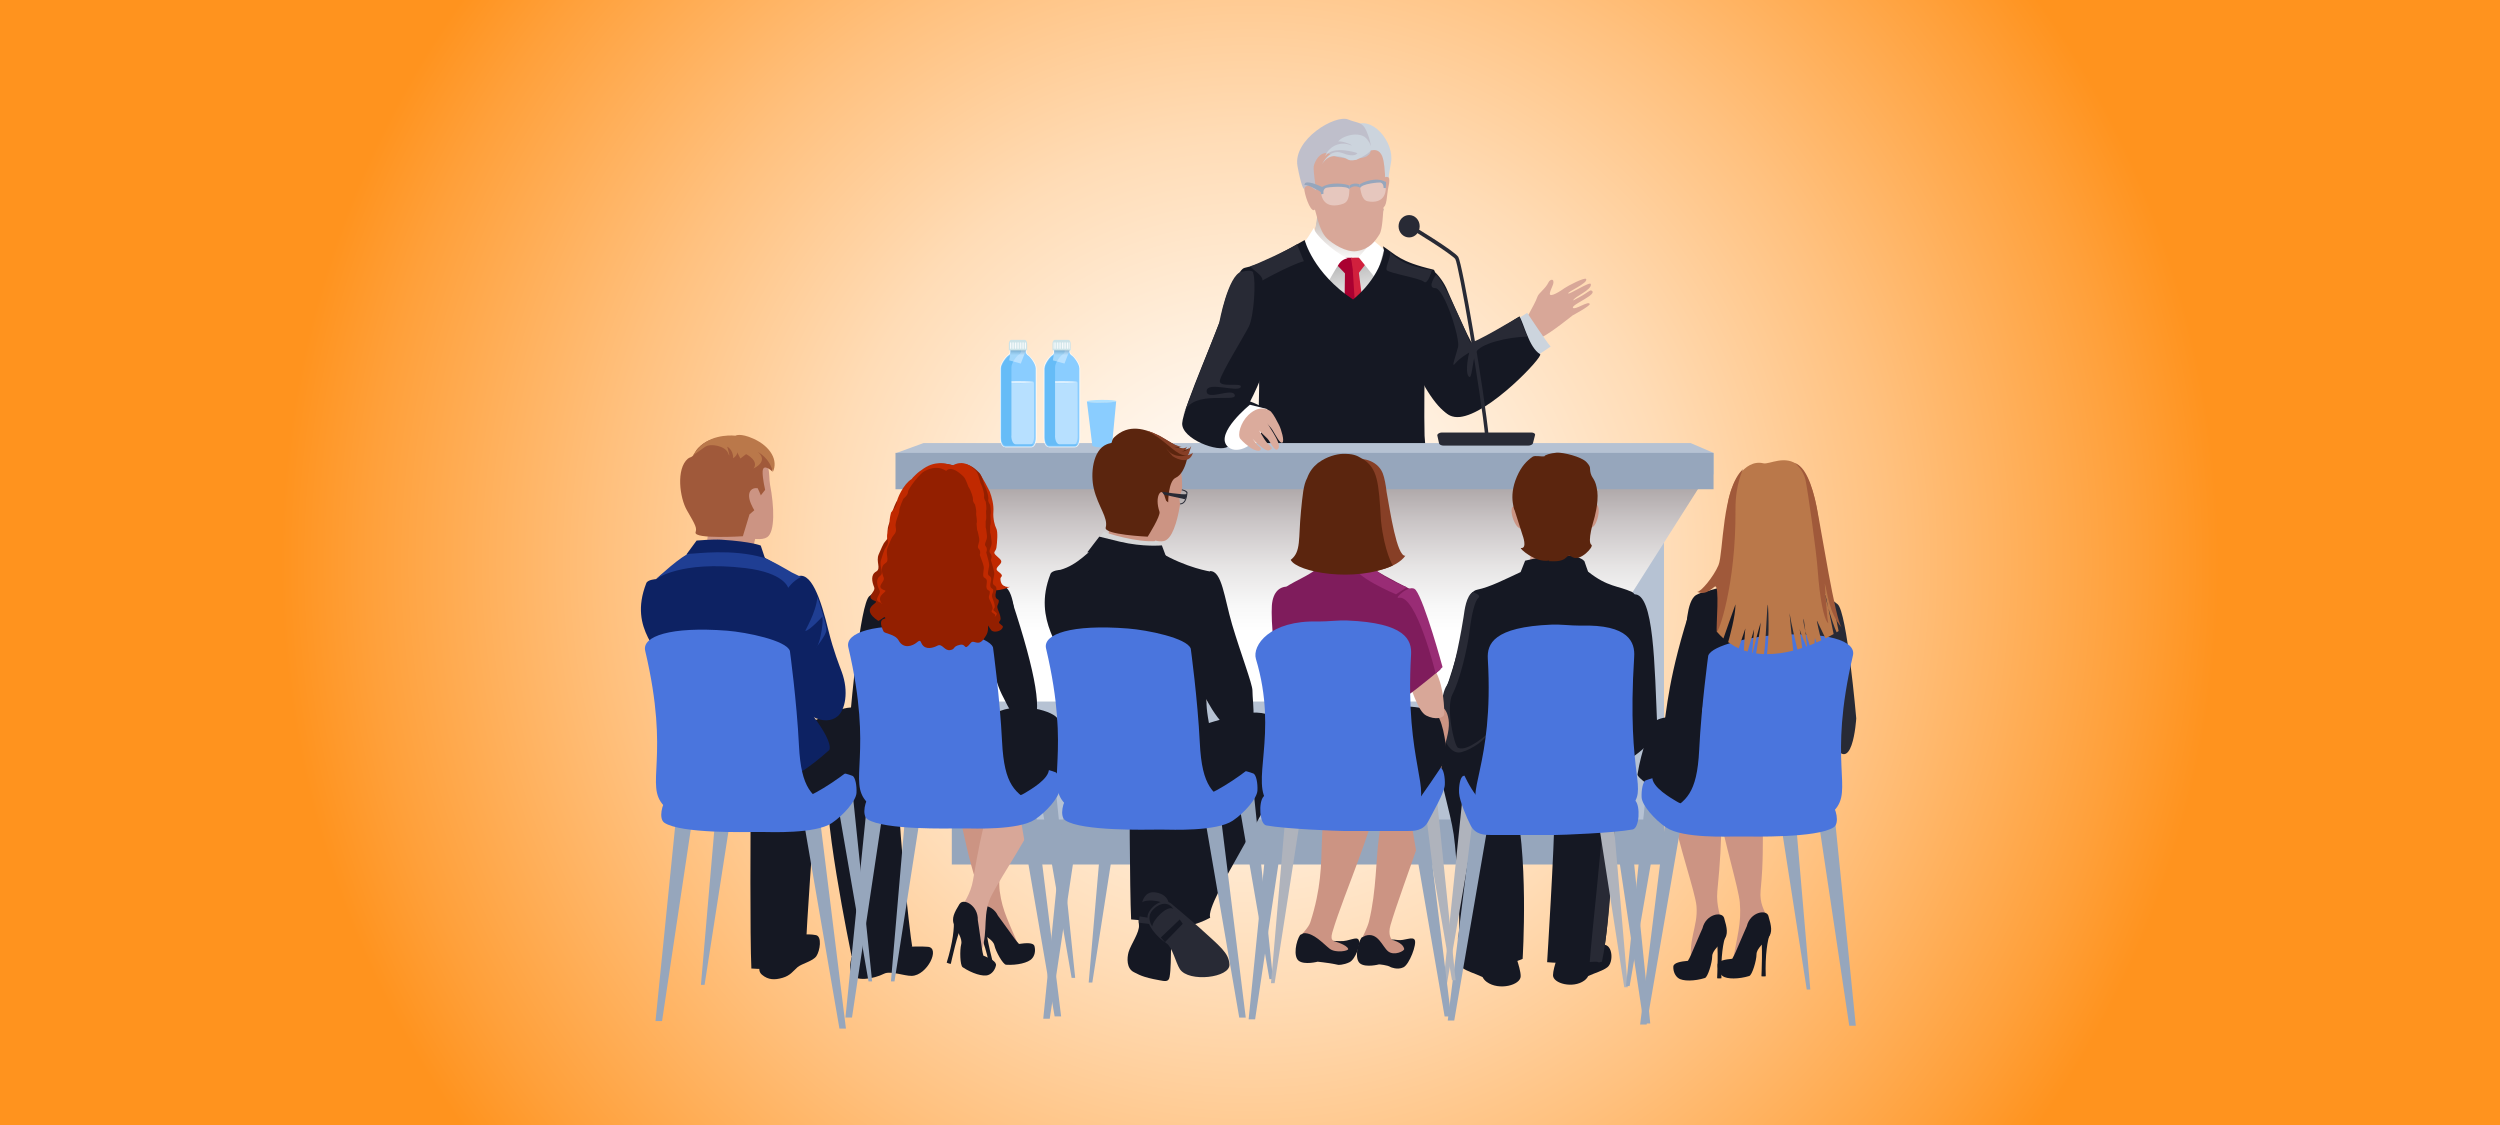 <?xml version="1.0" encoding="UTF-8"?>
<svg xmlns="http://www.w3.org/2000/svg" xmlns:xlink="http://www.w3.org/1999/xlink" viewBox="0 0 400 180">
  <rect x="0" y="0" width="400" height="180" fill="#333333" stroke="none"/>
  <defs>
    <style>
      .cls-1 {
        fill: #5b250e;
      }

      .cls-2 {
        fill: #1f3e93;
      }

      .cls-3 {
        fill: url(#linear-gradient-2);
      }

      .cls-3, .cls-4, .cls-5, .cls-6, .cls-7 {
        mix-blend-mode: multiply;
      }

      .cls-8 {
        fill: #dbab9c;
      }

      .cls-9 {
        fill: #7f1c5c;
      }

      .cls-10 {
        opacity: .39;
      }

      .cls-10, .cls-11, .cls-12, .cls-13, .cls-14 {
        fill: #fff;
      }

      .cls-15 {
        fill: #0d2263;
      }

      .cls-16 {
        fill: #96a6bc;
      }

      .cls-17 {
        fill: #cde3e8;
      }

      .cls-18 {
        fill: #8acdff;
      }

      .cls-19 {
        fill: #d1203d;
      }

      .cls-20 {
        fill: #afb3bc;
      }

      .cls-21 {
        fill: #d8a798;
      }

      .cls-22 {
        fill: #b6c2d3;
      }

      .cls-12 {
        opacity: .37;
      }

      .cls-4 {
        fill: url(#linear-gradient-5);
      }

      .cls-4, .cls-5 {
        opacity: .4;
      }

      .cls-23 {
        isolation: isolate;
      }

      .cls-24 {
        fill: #c12900;
      }

      .cls-5 {
        fill: url(#linear-gradient-4);
      }

      .cls-25 {
        fill: #66bcf7;
      }

      .cls-13 {
        opacity: .8;
      }

      .cls-26 {
        fill: #d4d5d6;
      }

      .cls-27 {
        fill: #ccd4dd;
      }

      .cls-28 {
        fill: #151823;
      }

      .cls-7 {
        fill: url(#linear-gradient-3);
      }

      .cls-29 {
        fill: #b0e1ff;
      }

      .cls-30 {
        fill: #931f00;
      }

      .cls-31 {
        fill: #ba784a;
      }

      .cls-32 {
        fill: #aa0031;
      }

      .cls-33 {
        fill: #992c75;
      }

      .cls-34 {
        fill: url(#Sfumatura_senza_nome_7);
      }

      .cls-35 {
        fill: #cc9483;
      }

      .cls-36 {
        fill: #4a75dd;
      }

      .cls-37 {
        fill: #a0593a;
      }

      .cls-38 {
        fill: #282a35;
      }

      .cls-14 {
        opacity: .7;
      }

      .cls-39 {
        fill: url(#linear-gradient);
      }

      .cls-40 {
        fill: #bfbfcb;
      }

      .cls-41 {
        fill: #873f26;
      }
    </style>
    <radialGradient id="Sfumatura_senza_nome_7" data-name="Sfumatura senza nome 7" cx="200" cy="90" fx="200" fy="90" r="155.08" gradientUnits="userSpaceOnUse">
      <stop offset="0" stop-color="#fff"/>
      <stop offset=".09" stop-color="#fffaf6"/>
      <stop offset=".24" stop-color="#ffefdd"/>
      <stop offset=".44" stop-color="#ffdcb6"/>
      <stop offset=".66" stop-color="#ffc17f"/>
      <stop offset=".91" stop-color="#ffa03a"/>
      <stop offset="1" stop-color="#ff931e"/>
    </radialGradient>
    <linearGradient id="linear-gradient" x1="253.07" y1="-56.87" x2="262.78" y2="-73.3" gradientTransform="translate(4.35 195.32) rotate(-23.66)" gradientUnits="userSpaceOnUse">
      <stop offset="0" stop-color="#fff"/>
      <stop offset=".41" stop-color="#baada6"/>
    </linearGradient>
    <linearGradient id="linear-gradient-2" x1="217.58" y1="56.39" x2="214.96" y2="40.26" gradientUnits="userSpaceOnUse">
      <stop offset="0" stop-color="#fff"/>
      <stop offset=".24" stop-color="#fbfbfb"/>
      <stop offset=".43" stop-color="#f1f1f1"/>
      <stop offset=".61" stop-color="#e0e0e0"/>
      <stop offset=".78" stop-color="#c8c8c8"/>
      <stop offset=".91" stop-color="#b0b0b0"/>
    </linearGradient>
    <linearGradient id="linear-gradient-3" x1="212.87" y1="101.14" x2="212.87" y2="55.28" gradientUnits="userSpaceOnUse">
      <stop offset="0" stop-color="#fff"/>
      <stop offset=".09" stop-color="#f8f8f8"/>
      <stop offset=".23" stop-color="#e6e4e4"/>
      <stop offset=".39" stop-color="#c9c4c5"/>
      <stop offset=".57" stop-color="#a09899"/>
      <stop offset=".77" stop-color="#6c6062"/>
      <stop offset=".87" stop-color="#4f4042"/>
    </linearGradient>
    <linearGradient id="linear-gradient-4" x1="162.84" y1="57.07" x2="162.9" y2="54.73" gradientUnits="userSpaceOnUse">
      <stop offset=".1" stop-color="#fff"/>
      <stop offset=".17" stop-color="#efefef"/>
      <stop offset=".31" stop-color="#c5c5c5"/>
      <stop offset=".49" stop-color="#828282"/>
      <stop offset=".72" stop-color="#272727"/>
      <stop offset=".81" stop-color="#000"/>
    </linearGradient>
    <linearGradient id="linear-gradient-5" x1="169.82" y1="57.07" x2="169.88" y2="54.73" xlink:href="#linear-gradient-4"/>
  </defs>
  <g class="cls-23">
    <g id="Livello_1" data-name="Livello 1">
      <rect id="_0" data-name="0" class="cls-34" width="400" height="180"/>
      <g>
        <g>
          <g>
            <path class="cls-21" d="M206.61,40.86s2.63-1.65,3.34-2.48c.52-1.37,1.26-4.8,1.19-6.87l2.42-.42h0s.02,0,.02,0h.02s0,0,0,0l6.54,1.53c-.83,6.09-.71,8.67-.71,8.67l-7.87,6.87-4.95-7.3Z"/>
            <g class="cls-6">
              <path class="cls-39" d="M221.4,33.45c-.45,1.85-2.9,3.95-1.45,7.71-.76,1.26-5.18,6.39-6.69,6.42-1.25.03-6.14-5.53-6.96-6.42,3.53-.31,3.25-2.69,3.88-3.35.72-2.72.72-6.12,1.37-6.59l9.85,2.23Z"/>
            </g>
          </g>
          <path class="cls-11" d="M218.96,40.29c-.43.57-2.14,2.14-3.44,2-1.16-.61-4.65-3.14-5.08-4.12-.35.41-3.54,3.4-3.54,3.4l-.76,33.9h10.88v.1s7.51-.1,7.51-.1l.17-30.81-5.74-4.37Z"/>
          <path class="cls-3" d="M222.7,41.16l-5.93,11.91s-6.65-.46-8.24-6.24c-1.6-5.78,1.21-8.27,1.21-8.27,0,0,3.47,2.49,4.32,2.79.84.3,4.21,1.19,6.16-1.76.54-.81,2.49,1.57,2.49,1.57Z"/>
          <g>
            <polygon class="cls-32" points="215.33 43.88 216.72 43.86 216.24 41.23 214.36 41.27 213.72 42.2 215.33 43.88"/>
            <polygon class="cls-32" points="215.2 43.48 214.8 68.81 218.27 71.15 216.65 43.44 215.2 43.48"/>
            <polygon class="cls-19" points="217.32 43.78 216.54 43.79 216.17 41.24 218.08 41.21 218.69 42 217.32 43.78"/>
            <polygon class="cls-19" points="217.37 43.3 220.68 68.59 218.22 71.05 216.45 43.32 217.37 43.3"/>
          </g>
          <polygon class="cls-11" points="217.37 41.16 220.15 44.61 221.45 39.9 219.72 38.46 217.37 41.16"/>
          <path class="cls-11" d="M210.21,36.47c.09.94,2.81,3.58,5.39,4.87,0,0-.78.07-1.32.82-.59.84-1.95,3.27-1.95,3.27,0,0-5.24-4.98-4.42-5.72.83-.75,2.3-3.24,2.3-3.24Z"/>
          <path class="cls-28" d="M227.93,69.71c-.07-2.75-.1-11.35.27-12.53.37-1.18,1.34-10.32,1.34-10.32,0,0,.38-3.58-.19-3.72-5.52-1.3-5.98-2.4-8.08-3.74l.18.69c-.67,4.12-4.1,7.13-4.96,7.83-6.43-4.26-7.74-9.51-7.74-9.51-4.38,2.39-6.6,3.82-9.59,4.44-1.05.22-1.84,3.33-2.06,4.48-.51,2.63,2.77,4.42,2.77,4.42,0,0,1.02,4.62,1.39,5.81.37,1.18.14,7.43.07,10.18-.09,3.44-1.14,15.58-1.25,23.34,0,.25.43.86,1.06.93.43.05,12.58-.32,16.32-.05.74.05,1.12-.81,1.12-.81l1.06.53,9.38-.6c.63-.2.78-.64.77-.86-.21-6.14-1.82-18.93-1.86-20.5Z"/>
          <g>
            <g>
              <path class="cls-21" d="M209.84,31.66c.89,2.7,1.14,5.16,2.48,6.49.8.8,3.12,2.31,4.75,2.03,2.17-.38,2.94-1.59,3.64-2.68.53-.83.55-3.38.77-5.72.03-.28-.05-1.24-.02-1.53.04-.35.08-1.13.13-1.48.55-4.29-1.25-7.44-6.27-7.08-7.69.56-6.8,5.93-5.47,9.98Z"/>
              <path class="cls-21" d="M210.29,28.84c-.64-.02-1.63.35-1.62,1.27.02.92.9,3.64,1.57,3.52.67-.13.05-4.78.05-4.78Z"/>
              <path class="cls-21" d="M221.25,28.62c.88-.97,1.27-.27.91,1.24-.31,1.34-.21,3.42-1,3.3-.45-.07.09-4.53.09-4.53Z"/>
              <g>
                <path class="cls-27" d="M218.29,24.49c3.37-1.78,3.12,1.79,3.35,3.86.63-.22.49.32.49.32,0,0,.16-1.26.43-2.67.6-3.17-3.11-7.89-6.14-5.75-3.03,2.15,1.86,4.24,1.86,4.24Z"/>
                <path class="cls-40" d="M218.94,24.78c-.67.93-4.8.65-5.86,0-1.77-1.1-2.8,1.2-2.89,1.87-.09.68.39,3.81.39,3.81l-1.12-.79s-.67.06-.79.5c-.07.24-.5-.48-1.07-3.58-.78-4.28,6.06-8.32,8.11-7.47,1.5.62,2.27.32,2.92,1.83,1.43,3.37.31,3.84.31,3.84Z"/>
                <path class="cls-27" d="M217.03,25.57c-1.94.36-.87-.45-3.39-.59-1.52-.08-2.22,1.5-2.22,1.5,0,0,1.21-2.83,3.33-2,2.12.84,2.43.01,2.43.01,0,0-3.87-1.33-5.15.48.52-1.42,2.33-2.54,4.17-1.7.36-.07-1.78-.85-2.09-.6.44-.85,3.5-1.89,4.65-.36,1.16,1.54.51,1.89.02,2.27-.49.39-1.74.98-1.74.98Z"/>
              </g>
            </g>
            <g>
              <path class="cls-16" d="M215.77,29.94c.09-.51,1.23-.77,1.87-.39.1.31-.01.48-.01.48,0,0-.94-.59-1.78.2l-.08-.3Z"/>
              <g>
                <path class="cls-12" d="M217.53,29.52c.2,1.04.31,2.46,1.28,2.68.96.21,2.86.19,2.92-2.09.01-1.32-.19-1.09-1.38-1.14-1.19-.04-2.82.55-2.82.55Z"/>
                <path class="cls-16" d="M217.53,29.52c.29-.27,2.59-1.34,4.24-.39l-.04.98-.36-.04s.07-.65-.45-.85c-.23-.08-3.17.18-3.28.89l-.1-.59Z"/>
              </g>
              <g>
                <path class="cls-12" d="M215.92,29.69c-.05,1.06.07,2.48-.96,2.89-1.03.4-3.12.74-3.56-1.48-.24-1.3.03-1.12,1.33-1.39,1.31-.28,3.2-.02,3.2-.02Z"/>
                <path class="cls-16" d="M215.92,29.69c-.36-.21-3.08-.81-4.74.45l.21.96.38-.11s-.18-.63.36-.92c.24-.13,3.53-.44,3.76.24l.02-.61Z"/>
              </g>
            </g>
            <path class="cls-16" d="M211.57,30.88c-.18-.18-2.3-1.42-2.89-1.27.07-.23.13-.33.26-.38.7-.26,2.6.69,2.6.69l.03.95Z"/>
          </g>
          <path class="cls-38" d="M222.25,40.12c.62.57-.71,2.64-.36,3.11.36.47,5.31,1.28,5.93,1.85.62.57,1.31-1.86,1.31-1.86,0,0-3.07-.37-4.98-1.5-1.49-.88-1.91-1.6-1.91-1.6Z"/>
          <path class="cls-38" d="M207.52,39.09c-.47.44-6.91,3.45-7.5,3.51.71.82,2.03,1.45,1.97,2.27,4.91-2.7,6.63-3.08,6.63-3.08l-1.1-2.7Z"/>
        </g>
        <g>
          <rect class="cls-16" x="152.29" y="128.91" width="113.99" height="9.41"/>
          <rect class="cls-22" x="152.29" y="76.82" width="113.95" height="54.3"/>
          <polygon class="cls-7" points="273.45 75.46 250.1 112.24 152.29 112.24 152.29 72.71 273.45 75.46"/>
          <polygon class="cls-22" points="147.76 70.89 270.5 70.89 274.16 72.46 274.16 75.91 143.46 75.91 143.46 72.46 147.76 70.89"/>
          <rect class="cls-16" x="143.28" y="72.46" width="130.89" height="5.82"/>
        </g>
        <g>
          <path class="cls-13" d="M160.82,71.55c-.52-.02-.82-.71-.82-1.5h0v-11.14c.02-.79.85-1.85,1.39-2.23h0c.13-.19.15-.1.17-.5h0c0-.11,0-.23-.01-.39h0v-.12s.1,0,.1,0c.77-.03,1.08-.04,1.11.08h0l.11-.12h.05s.05,0,.16.12h0l-.11-.11c.14,0,.45.01,1.22.04h.14s-.03.15-.03.15c-.04.18-.06.32-.06.43h0c0,.27.08.28.21.44h0c.59.48,1.38,1.47,1.4,2.24h0v11.14c0,.79-.31,1.48-.83,1.5h-4.18ZM161.77,56.18c.02.42-.12.53-.24.67h0c-.52.34-1.33,1.45-1.32,2.06h0v11.14c0,.75.33,1.27.61,1.27h4.18c.27,0,.61-.52.61-1.27h0v-11.14c.01-.61-.77-1.64-1.33-2.06h0l.07-.1-.09.07c-.08-.1-.27-.23-.27-.59h0c0-.1,0-.21.04-.35h0c-.59-.02-.88-.04-1.1-.12h0l-.02.03.05.05h-.05s-.04,0-.01-.03h0l-.03.04c-.12,0-.41.01-1.1.04h0c0,.11,0,.21,0,.3h0ZM162.91,55.79s.02-.01.02-.03h0s-.06-.02-.09-.03h0l.06.06h0Z"/>
          <g>
            <path class="cls-18" d="M164.36,56.77c-.14-.18-.34-.24-.18-.98-.77-.03-1.08-.04-1.21-.04h0s0,0-.05,0h-.05c-.13,0-.45.02-1.21.05.05.82-.04.79-.18.98-.46.2-1.37,1.46-1.37,2.16v11.14c0,.77.32,1.39.71,1.39h4.18c.39,0,.72-.62.72-1.39v-11.14c0-.7-.91-1.95-1.37-2.16Z"/>
            <path class="cls-10" d="M165.43,61.19l.02,8.69c0,.72-.29,1.3-.65,1.3h-3.78c-.36,0-.65-.58-.65-1.3l-.08-8.72s2.17.32,5.14.03Z"/>
            <path class="cls-14" d="M165.4,61.13c0,.09-1.14.16-2.55.16s-2.55-.07-2.55-.16,1.14-.16,2.55-.16,2.55.07,2.55.16Z"/>
            <path class="cls-25" d="M161.83,69.72v-10.98c0-.69.9-1.93,1.35-2.13.13-.16.21-.16.18-.75-.18,0-.29-.01-.35-.01h0s0,0-.05,0h-.05c-.13,0-.44.02-1.2.05.05.81-.03.78-.17.96-.45.2-1.35,1.44-1.35,2.13v10.98c0,.76.31,1.36.7,1.36h4.12c.14,0,.26-.1.37-.24h-2.87c-.39,0-.7-.61-.7-1.37Z"/>
            <polygon class="cls-5" points="164.21 55.88 163.33 58.17 161.48 57.66 161.75 55.83 164.21 55.88"/>
            <g>
              <path class="cls-17" d="M164.34,56.06v-1.03c0-.36-.17-.65-.37-.65h-2.19c-.2,0-.37.29-.37.65v1.03h2.93Z"/>
              <g>
                <path class="cls-11" d="M164.14,55.75s-.03.08-.07.08h0s-.06-.04-.06-.08v-.91s.03-.08.06-.08h0s.07.04.07.08v.91Z"/>
                <path class="cls-11" d="M163.87,55.75s-.03.08-.07.08h0s-.06-.04-.06-.08v-.91s.03-.08.06-.08h0s.07.04.07.08v.91Z"/>
                <path class="cls-11" d="M163.6,55.75s-.03.08-.07.08h0s-.06-.04-.06-.08v-.91s.03-.08.06-.08h0s.07.04.07.08v.91Z"/>
                <path class="cls-11" d="M163.33,55.75s-.03.08-.06.08h0s-.06-.04-.06-.08v-.91s.03-.08.06-.08h0s.06.04.06.08v.91Z"/>
                <path class="cls-11" d="M163.07,55.75s-.03.08-.07.08h0s-.06-.04-.06-.08v-.91s.03-.08.06-.08h0s.07.04.07.08v.91Z"/>
                <path class="cls-11" d="M162.8,55.75s-.03.08-.06.08h0s-.06-.04-.06-.08v-.91s.03-.08.06-.08h0s.06.04.06.08v.91Z"/>
                <path class="cls-11" d="M162.53,55.75s-.03.08-.06.08h0s-.07-.04-.07-.08v-.91s.03-.08.07-.08h0s.06.04.06.08v.91Z"/>
                <path class="cls-11" d="M162.27,55.75s-.03.08-.07.08h0s-.06-.04-.06-.08v-.91s.03-.08.06-.08h0s.07.04.07.08v.91Z"/>
                <path class="cls-11" d="M162,55.75s-.03.08-.06.08h0s-.06-.04-.06-.08v-.91s.03-.08.06-.08h0s.06.04.06.08v.91Z"/>
                <path class="cls-11" d="M161.74,55.75s-.03.08-.06.08h0s-.07-.04-.07-.08v-.91s.03-.08.07-.08h0s.06.04.06.08v.91Z"/>
              </g>
            </g>
          </g>
        </g>
        <g>
          <path class="cls-13" d="M167.8,71.55c-.52-.02-.82-.71-.82-1.5h0v-11.14c.02-.79.85-1.85,1.39-2.23h0c.13-.19.15-.1.17-.5h0c0-.11,0-.23-.01-.39h0v-.12s.1,0,.1,0c.77-.03,1.08-.04,1.11.08h0l.11-.12h.05s.05,0,.16.12h0l-.11-.11c.13,0,.45.01,1.22.04h.14s-.03.15-.03.15c-.04.18-.06.32-.06.43h0c0,.27.08.28.21.44h0c.59.48,1.38,1.47,1.4,2.24h0v11.14c0,.79-.31,1.48-.83,1.5h-4.18ZM168.75,56.18c.02.42-.12.53-.24.67h0c-.52.34-1.33,1.45-1.32,2.06h0v11.14c0,.75.33,1.27.6,1.27h4.18c.27,0,.61-.52.61-1.27h0v-11.14c.01-.61-.77-1.64-1.33-2.06h0l.07-.1-.09.07c-.08-.1-.27-.23-.26-.59h0c0-.1,0-.21.04-.35h0c-.59-.02-.88-.04-1.1-.12h0l-.02.03.05.05h-.05s-.04,0-.01-.03h0l-.03.04c-.12,0-.41.01-1.1.04h0c0,.11,0,.21,0,.3h0ZM169.89,55.79s.02-.01.02-.03h0s-.06-.02-.08-.03h0l.06.06h0Z"/>
          <g>
            <path class="cls-18" d="M171.34,56.77c-.14-.18-.34-.24-.17-.98-.77-.03-1.08-.04-1.21-.04h0s0,0-.05,0h-.05c-.13,0-.45.02-1.21.05.05.82-.03.79-.18.98-.46.2-1.37,1.46-1.37,2.16v11.14c0,.77.32,1.39.71,1.39h4.18c.39,0,.71-.62.71-1.39v-11.14c0-.7-.91-1.95-1.37-2.16Z"/>
            <path class="cls-10" d="M172.41,61.19l.02,8.69c0,.72-.29,1.3-.65,1.3h-3.78c-.36,0-.65-.58-.65-1.3l-.08-8.72s2.16.32,5.14.03Z"/>
            <path class="cls-14" d="M172.39,61.13c0,.09-1.14.16-2.54.16s-2.55-.07-2.55-.16,1.14-.16,2.55-.16,2.54.07,2.54.16Z"/>
            <path class="cls-25" d="M168.81,69.72v-10.98c0-.69.9-1.93,1.35-2.13.13-.16.21-.16.19-.75-.18,0-.29-.01-.35-.01h0s0,0-.05,0h-.05c-.13,0-.44.02-1.2.05.06.81-.03.78-.17.96-.45.2-1.35,1.44-1.35,2.13v10.98c0,.76.31,1.36.7,1.36h4.12c.14,0,.26-.1.38-.24h-2.88c-.39,0-.7-.61-.7-1.37Z"/>
            <polygon class="cls-4" points="171.2 55.88 170.32 58.17 168.46 57.66 168.74 55.83 171.2 55.88"/>
            <g>
              <path class="cls-17" d="M171.32,56.06v-1.03c0-.36-.17-.65-.37-.65h-2.19c-.2,0-.37.29-.37.65v1.03h2.93Z"/>
              <g>
                <path class="cls-11" d="M171.12,55.75s-.03.08-.07.08h0s-.06-.04-.06-.08v-.91s.03-.08.06-.08h0s.07.04.07.08v.91Z"/>
                <path class="cls-11" d="M170.85,55.75s-.03.08-.07.08h0s-.06-.04-.06-.08v-.91s.03-.08.06-.08h0s.07.04.07.08v.91Z"/>
                <path class="cls-11" d="M170.59,55.75s-.03.08-.07.08h0s-.06-.04-.06-.08v-.91s.03-.08.06-.08h0s.07.04.07.08v.91Z"/>
                <path class="cls-11" d="M170.32,55.75s-.03.08-.06.08h0s-.07-.04-.07-.08v-.91s.03-.08.07-.08h0s.06.04.06.08v.91Z"/>
                <path class="cls-11" d="M170.05,55.75s-.03.08-.07.08h0s-.06-.04-.06-.08v-.91s.03-.08.06-.08h0s.07.04.07.08v.91Z"/>
                <path class="cls-11" d="M169.78,55.75s-.03.08-.06.08h0s-.06-.04-.06-.08v-.91s.03-.08.06-.08h0s.06.04.06.08v.91Z"/>
                <path class="cls-11" d="M169.52,55.75s-.03.08-.06.08h0s-.07-.04-.07-.08v-.91s.03-.08.07-.08h0s.06.04.06.08v.91Z"/>
                <path class="cls-11" d="M169.25,55.75s-.03.08-.06.08h0s-.06-.04-.06-.08v-.91s.03-.08.06-.08h0s.06.04.06.08v.91Z"/>
                <path class="cls-11" d="M168.99,55.75s-.03.08-.06.08h0s-.06-.04-.06-.08v-.91s.03-.08.06-.08h0s.06.04.06.08v.91Z"/>
                <path class="cls-11" d="M168.72,55.75s-.03.08-.06.08h0s-.07-.04-.07-.08v-.91s.03-.08.07-.08h0s.06.04.06.08v.91Z"/>
              </g>
            </g>
          </g>
        </g>
        <g>
          <path class="cls-29" d="M178.61,64.18c0,.13-1.05.25-2.35.26-1.3.01-2.36-.08-2.36-.21s1.05-.24,2.35-.25c1.3-.01,2.35.08,2.35.21Z"/>
          <path class="cls-18" d="M178.61,64.17h-.02s.02.02.02.02v-.02ZM173.91,64.21h0s0,0,0,0h0ZM176.24,64.42c-1.23.01-2.16-.08-2.33-.15l.86,7.01s-.01,0-.01,0c0,.12.58.3,1.45.29.84,0,1.66-.19,1.7-.31h.01l.67-7.07c-.04.12-1.07.21-2.36.22ZM173.9,64.24s.01.02.02.03v-.05s-.02.01-.02.02ZM178.6,64.2s0,0,0,0h0s0,0,0,0Z"/>
        </g>
        <g>
          <path class="cls-28" d="M229.14,43.22c.57.26,1.66,1.58,2.26,2.84.59,1.25,4.14,9.86,5.68,11.37,1.54,1.51-1.18,7.85-2.01,8.48-.83.63-1.72,1.13-3.49.25-1.78-.88-4.79-5.65-5.5-8.8-.71-3.14,3.07-14.14,3.07-14.14Z"/>
          <g>
            <path class="cls-21" d="M244.73,50.03c.33-.6,1.03-1.87,1.25-2.53.22-.66,1.25-1.23,1.78-2.32.19-.4.75-.65.79-.11.04.54-.46,1.15-.57,1.85-.15.86,1.84-.44,2.35-.82.43-.32,3.29-1.82,3.46-1.45.32.67-3.07,2.05-2.87,2.3.16.2,3.5-1.97,3.61-1.51.25.96-2.73,2.04-2.82,2.64,0,0,.69-.37,1.43-.78.68-.38,1.26-.91,1.45-.83,1.34.56-3.37,2.33-2.9,2.79.37.37,2.53-1.23,2.67-.61.07.3-2.75,1.82-2.75,1.82,0,0-3.45,2.78-4.88,3.46-.86.41-2.82,2.64-2.82,2.64l-1.53-4.09s1.79-1.39,2.36-2.43Z"/>
            <path class="cls-27" d="M242.51,51.22l1.84-1.16s3.21,4.83,3.75,5.39l-2.59,1.74-3-5.97Z"/>
            <path class="cls-28" d="M233.52,66.72c4.73-.41,13.47-9.71,12.9-10.05-1.81-1.08-2.61-4.99-3.31-6.03-6.53,4.08-9.59,5.97-10.47,6.47-2.94,1.67-3.84,10.02.89,9.61Z"/>
          </g>
          <path class="cls-38" d="M229.75,43.98c.83.25,4.53,8.29,5.46,10.79.19.5,7.9-4.13,7.9-4.13,0,0,.74,2.35,1.33,3.23-3.2,0-7.72,1.16-8.31,2.54-.59,1.38-.59,4.65-1.18,3.77-.59-.88.12-3.77.12-3.77,0,0-1.54.88-2.25,1.76-.71.88.12-1.26.47-2.64.36-1.38-2.23-9.43-3.65-9.43s.12-2.13.12-2.13Z"/>
        </g>
        <g>
          <path class="cls-28" d="M202.81,56.89c0-1.88-3.37-13.79-3.37-13.79-2.47.31-3.91,6.41-4.02,7.54-.12,1.13-6.15,14.57-6.27,17.08-.12,2.51,5.86,4.76,7.28,3.75.04-.03.1-.1.16-.15.7.25,1.34.33,1.79.12,1.6-.75,4.17-5.98,4.17-5.98,0,0-1.16-.74-2.53-1.22,1.57-3.02,2.8-6.38,2.8-7.35Z"/>
          <path class="cls-11" d="M202.64,65.42l-2.66-.66s-5.55,4.51-3.64,6.6c1.29,1.41,4.08.33,5.68-2.5,1.6-2.83.62-3.44.62-3.44Z"/>
          <path class="cls-8" d="M203.37,65.88c.44.48.93,1.44,1.28,2.13.35.69.9,2.56.54,2.8-.37.24-.93-.93-1.57-1.97-.32-.52-.67-.77-.91-1.17,0,0,.51.74,1.05,1.66.45.78,1.28,2.14.62,2.58-.49.33-1.16-1.29-1.59-1.73-.75-.75-1.35-1.32-1.35-1.32,0,0,.3.49.88,1.43.65,1.03,1.4,1.27,1.1,1.55-.6.57-1.21,0-2.13-.76-.78-.64-1.19-1.33-1.19-1.33,0,0,.3.44.77,1.08.46.63,1.15.83.78,1.19-.28.27-1.15-.07-1.56-.37-.6-.44-1.13-.85-1.62-1.42-.53-.62.02-2.63,1.26-3.82,2.07-2,3.65-.53,3.65-.53Z"/>
          <path class="cls-38" d="M200.51,43.74c.47,1.26.12,6.91-.71,8.54-.83,1.63-4.26,7.16-4.61,8.54-.36,1.38,3.78.25,3.31,1.13-.47.88-5.44-1-5.44.63s4.14-.63,4.5.63c.36,1.26-6.57-.88-7.99,2.64-1.42,3.52,3.84-9.92,5.5-14.19,0,0,1.42-7.66,3.55-8.17,2.13-.5,1.89.25,1.89.25Z"/>
        </g>
        <g>
          <g>
            <path class="cls-38" d="M232.86,41.46c-.19-.31-2.04-1.61-3.75-2.7h0c-1.73-1.11-3.38-2.11-3.38-2.12h0l.28-.53s6.57,3.95,7.31,4.99h0c.69,1.11,4.17,21.5,4.91,29.01h0l-.57.06c-.68-7.32-4.32-28.07-4.81-28.71h0Z"/>
            <path class="cls-38" d="M223.77,36.2c0,.99.75,1.79,1.69,1.79s1.69-.8,1.69-1.79-.75-1.79-1.69-1.79-1.69.8-1.69,1.79Z"/>
          </g>
          <path class="cls-38" d="M230.25,70.93c.03.2.36.37.74.37h13.51c.37,0,.71-.17.77-.37l.34-1.33c.05-.22-.22-.4-.61-.4h-14.31c-.39,0-.76.25-.72.47l.28,1.27Z"/>
        </g>
        <g>
          <g>
            <path class="cls-28" d="M120.09,130.97s-.11,19.15.13,23.99c6.13.56,8.85-2.46,8.78-3.9-.07-1.43,1.26-19.92,1.38-21,.11-1.09,2.48-9.1-.27-10.58-9.14-4.93-10.02,11.49-10.02,11.49Z"/>
            <g>
              <path class="cls-28" d="M121.76,119.22c3.52-1.29,11.43-5.64,13.79-5.96,4.98-.69,8.52,3.29,8.19,8.56-.46,7.28,1.83,27.61,2.21,29.63-4.47,2.48-9.7,1.52-9.7,1.52,0,0-5.27-25.36-3.51-28.53.94-1.71-10.98-5.22-10.98-5.22Z"/>
              <path class="cls-28" d="M136.83,151.37c-.62,2.05-1.16,3.15-.56,4.45.6,1.3,3.51.82,5.19-.03,1-.51,3.25.38,4.42.35,2.48-.07,4.62-4.48,2.59-4.65-2.04-.18-4.62.28-5.55-.53-.93-.81-6.09.42-6.09.42Z"/>
            </g>
            <path class="cls-28" d="M122.16,152.5c-.23,1.32-1.24,2.63-.23,3.47,1.01.84,2.03.84,3.28.48,1.24-.36,1.69-1.08,2.37-1.68.68-.6,2.48-.96,3.05-1.8.56-.84.93-3.15-.08-3.35-1.41-.28-3.16-.09-5.97.65l-2.41,2.23Z"/>
            <path class="cls-35" d="M113.17,79.14c.36,1.25.33,5.86-.12,7.8-.45,1.94-2.65,4.57-2.65,4.57l10.24,2.05s-.89-7.35,1.01-8.75c1.17-.86-8.49-5.66-8.49-5.66Z"/>
            <path class="cls-35" d="M122.9,74.85c.25.84.15,1.85.31,2.71.67,3.45.82,7.54-.46,8.39-1.6,1.05-6.88-.64-8.81-3.91-1.93-3.28-1.49-7.55,1.79-9.05,3.57-1.64,6.06-1.81,7.17,1.87Z"/>
            <path class="cls-37" d="M123.52,75.41c.65-3.45-7.85-7.91-11.83-3.72-.42.44-.46.77-.78,1.17-.3.37-.55.27-.85.53-1.91,1.62-1.32,6.25-.15,8.26,1.48,2.54,1.58,2.82,1.38,3.52-.32,1.13,7.57.63,7.57.63l1.06-3.5,1.16-.99.68-2.09.66-.84s-.44-1.91-.4-2.93c.06-1.43,1.5-.05,1.5-.05Z"/>
            <polygon class="cls-16" points="104.88 163.37 105.93 163.37 111.01 129.48 108.3 129.48 104.88 163.37"/>
            <g>
              <polygon class="cls-16" points="112.15 157.58 112.73 157.58 116.98 130.29 114.51 130.29 112.15 157.58"/>
              <polygon class="cls-16" points="138.96 157.02 139.54 157.02 136.38 126.5 134.24 129.73 138.96 157.02"/>
            </g>
            <polygon class="cls-16" points="134.31 164.58 135.35 164.58 131.15 130.7 128.48 130.7 134.31 164.58"/>
            <path class="cls-36" d="M106.74,127.71c1-1.02,1.39-1.34,2.11-1.86.33-.23,3.69-3.54,3.69-3.54l22.46,1.4s.66.14,1.38.42c.47.18.72,1.58.66,2.73-.07,1.26-2.07,3.57-3.95,4.83-2.62,1.76-9.97,1.43-11.02,1.43h-1.39c-1.05,0-11.76.28-14.38-1.48-.95-.64-.4-3.06.44-3.92Z"/>
            <path class="cls-28" d="M137.48,121.84c-2.11,2.05-6.85,5.22-8.78,5.78-1.93.56-9.49-2.05-10.54-4.48-1.05-2.42,8.96-5.59,12.12-5.59s7.2,4.29,7.2,4.29Z"/>
            <g>
              <path class="cls-15" d="M111.75,87.44c-1.72,1.02-3.25,2.51-6.79,5.22,0,0-1.33.07-1.55.64-3.02,7.69,2.87,10.86,2.55,13.9-1.33,12.38,3.35,16.5,3.75,18.07.19.77,10.58-.72,14.78-.64,2.28.76,7.44-3.97,8.21-4.64.37-1.04-1.01-3.31-2.59-5.43-1.17-1.56-1.76-3.57-1.5-6.95.19-2.47-.54-4.52.18-5.92.72-1.41-.11-8.83-.11-8.83,0,0-3.01-1.63-7.31-4.2-1.05-.63-3.69.28-3.69.28l-5.93-1.51Z"/>
              <path class="cls-15" d="M111.45,86.5l-1.64,2.23s3.68-.17,5.79.03c3.37.34,6.88.81,6.88.81l-.76-2.28s-1.37-.62-6.29-.94c-1.36-.09-3.98.14-3.98.14Z"/>
              <path class="cls-15" d="M127.29,92.38c2.46-1.49,4.08,3.67,5.27,8.53.79,3.22,1.76,5.62,2.11,6.57,1.19,3.21.53,6.15-.66,7.13-2.04,1.69-5.79,0-8.17-4.47-2.37-4.47,1.45-17.76,1.45-17.76Z"/>
              <path class="cls-2" d="M128.15,92.31c-1.41.75-2.04,1.75-2.04,1.75,0,0-.59-2.42-6.89-3.17-10.43-1.24-14.26,1.77-14.26,1.77,0,0,4.35-4.06,5.41-4.06s6.69-.84,11.79.63c1.01.29,4.08,2.1,4.54,2.37l1.45.7Z"/>
              <path class="cls-2" d="M130.78,95.45c-.17,2.61-2.08,5.52-1.91,5.5.72-.1,2.7-2.28,2.7-2.28,0,0,.1.38,0,1.4-.06.67-.39,2.87-.94,3.49-.53.61,1.6-1.87,1.6-2.79s-1.45-5.32-1.45-5.32Z"/>
            </g>
            <path class="cls-36" d="M126.37,104.12c-.61-1.67-6.9-2.96-10.05-3.21-9.05-.7-13.64.9-13.09,3.21,4.09,17.34-.17,21.44,2.99,24.8,1.76,1.87,30.02,2.25,26.87.38-3.15-1.87-4.91-2.99-5.26-10.07-.35-7.08-1.45-15.1-1.45-15.1Z"/>
            <path class="cls-31" d="M112.87,71.47c.79-.56,3.16-.14,3.62,1.01.51,1.29-.13-1.01-.13-1.01,0,0,.95.45.95,1.85,1.19-.84.36-1.5.36-1.5l.79,1.54.92-.7s2.11,1.05,1.19,2.3c2.57-1.32.66-2.66.66-2.66,0,0,1.98.98,2.41,3.24.92-1.82-.31-4.09-3.07-5.34-2.17-.98-2.9-.49-2.9-.49,0,0-3.43-.42-5.6,1.68-.83.8-1.17,1.46-1.17,1.46l1.96-1.39Z"/>
            <path class="cls-35" d="M121.23,78.11c-1.06-.14-1.85.7-1.06,2.52.79,1.82,1.45,2.1,2.11,1.54.66-.56-1.05-4.05-1.05-4.05Z"/>
          </g>
          <g>
            <g>
              <path class="cls-35" d="M157.17,113.86c1.39.92,2.56,6.93,2.93,13.99.23,4.35-.43,12.51-.15,14.7.46,3.44,1.47,4.9,3.58,10.08.31.76-5.65-3.09-5.99-4.01-.48-1.27-1.38-1.77-1.29-2.78.1-1.24.7-2.33.04-4.41-1.58-4.98-1.62-6.27-3.28-13.07-1.74-7.13-1.48-18.21,4.16-14.5Z"/>
              <g>
                <path class="cls-28" d="M155.95,145.73c.09-1.17,2.73-1.3,3.72.78,0,0,.9,1.2,2.65,3.64.24.35.49.63.72.88,1.1-.16,2.32-.26,2.48.37.21.79-.01,1.54-.39,1.95-.57.7-2.43,1.12-4.16,1.01-.49-.03-1.66-2.13-1.86-3.09-.21-.95-1.61-1.52-2.43-2.18-.82-.66-.85-1.64-.73-3.36Z"/>
                <path class="cls-28" d="M156.29,148.52c.58.79,1.54,3.21,2.12,6.51.4-.03.67-.17.67-.17,0,0-1.44-5.39-1.2-6.16.24-.78-1.59-.19-1.59-.19Z"/>
              </g>
            </g>
            <g>
              <path class="cls-21" d="M169.64,117.84c.8,1.51-1.15,6.92-4.04,13.29-1.77,3.92-6.57,10.88-7.31,12.94-1.17,3.25.09,5.62-1.89,9.65-.36.74-1.34.12-1.97-2.77-.32-1.46-1.5-4.4-.97-5.24.65-1.03,1.86-2.7,2.22-4.86.87-5.17,1.17-6.53,2.81-13.35,1.72-7.13,7.89-15.81,11.15-9.67Z"/>
              <g>
                <path class="cls-28" d="M153.55,144.62c.61-.98,2.98.26,2.9,2.59,0,0,.24,1.52.66,4.55.06.43.14.8.23,1.14,1.04.42,2.16.96,2.01,1.59-.18.8-.72,1.34-1.23,1.51-.82.32-2.64-.27-4.1-1.25-.41-.27-.48-2.72-.23-3.66.25-.94-.72-2.16-1.14-3.16-.42-1,0-1.87.89-3.32Z"/>
                <path class="cls-28" d="M152.58,147.23c.15.99-.11,3.6-1.11,6.79.36.18.66.2.66.2,0,0,1.19-5.46,1.75-6.02.56-.56-1.31-.98-1.31-.98Z"/>
              </g>
            </g>
            <path class="cls-28" d="M159.2,114.1c4.04-2.05,9.66-.19,10.01.93.35,1.12.86,3.31,1.51,7.37.16.99-9.22,6.29-9.22,6.29l-2.3-14.59Z"/>
            <path class="cls-28" d="M152.92,90.65c4.38,2.72,6.22,2.32,7.87,3.23,1.65.9,1.62,6.01,1.62,6.01,0,0-2.62,3.63-2.84,4.42-.16.6-1.33,4.35-1.02,7.62.22,2.38,2.17,3.91,3.43,8.62.14.51-14.74-1.06-14.74-1.06l-1.32-18.97s-2.16-3.68-1.22-9.18l8.21-.7Z"/>
            <path class="cls-28" d="M144.73,91.67c-3.84,2.26-4.12,2.53-5.62,3.7-1.51,1.15-2.99,18.27-2.99,18.27,0,0,.62,10.35,4.17,3.22.13-.27.26-12.15.31-12.03.24.57,1.59,4.45,1.15,9.8-.19,2.36-2.32,3.52-2.05,7.33.02.38,11.18-3.22,11.18-3.22l1.34-27.09-7.48.03Z"/>
            <path class="cls-28" d="M161.9,96.09c3.96,11.98,4.94,18.24,3.23,19.64-2.03,1.66-4.22-3.47-4.54-4.05-1.65-3.01-2-6.66-2.08-6.91-.22-.68,3.4-8.68,3.4-8.68Z"/>
            <polygon class="cls-16" points="135.27 162.81 136.32 162.81 141.4 128.92 138.69 128.92 135.27 162.81"/>
            <polygon class="cls-16" points="168.74 162.62 169.78 162.62 165.58 128.74 162.91 128.74 168.74 162.62"/>
            <g>
              <polygon class="cls-16" points="142.55 157.02 143.12 157.02 147.37 129.73 144.9 129.73 142.55 157.02"/>
              <polygon class="cls-16" points="171.46 156.46 172.03 156.46 168.88 125.94 166.73 129.17 171.46 156.46"/>
            </g>
            <path class="cls-36" d="M139.24,127.15c1-1.02,1.39-1.34,2.11-1.86.32-.23,3.69-3.55,3.69-3.55l22.46,1.4s.66.14,1.38.42c.47.18.72,1.57.66,2.73-.06,1.26-2.07,3.57-3.95,4.83-2.62,1.75-9.97,1.43-11.02,1.43h-1.39c-1.05,0-11.76.28-14.38-1.47-.96-.64-.4-3.07.44-3.92Z"/>
            <path class="cls-28" d="M142.93,115.03c-.26,4.56-1.58,11.09.88,12.21,2.46,1.12,16.33,2.05,20.2-.37.73-.46,3.91-2.22,3.82-3.87-.14-2.53-3.97-5.35-4.7-7.13-1.2-2.95-20.2-.84-20.2-.84Z"/>
            <path class="cls-36" d="M158.87,103.56c-.61-1.67-6.89-2.96-10.05-3.21-9.06-.71-13.64.89-13.09,3.21,4.08,17.34-.17,21.44,2.99,24.8,1.76,1.86,30.02,2.24,26.87.37-3.16-1.87-4.91-2.98-5.26-10.07-.35-7.08-1.45-15.1-1.45-15.1Z"/>
            <g>
              <path class="cls-24" d="M158.34,78.6c.36.94.69,2.21.6,3.29-.09,1.08.24,2.26.45,2.63.32.56.14,2.37.04,3.09-.1.72-.75.67.06,1.37.8.7.97.85.31,1.52-.72.73-.15.81.31,1.27.46.47-.05.48-.04.84.03,1.58,1.54,1.28,1.54,1.28,0,0-3.43,1.51-3.3-.49.24-3.78-.96-2.99-.96-2.99,0,0-1.11.5-1.14-.81-.03-1.31.42-1.56-.38-2.02-.8-.46-1.24.02-1.67-1.1-.43-1.13-2.15-.16-1.07-2.09,1.08-1.93.38-2.12,1.44-5.01,1.06-2.89,1.48-4.33,2.06-3.75.57.58,1.75,2.98,1.75,2.98Z"/>
              <path class="cls-30" d="M159.96,99.79c-.34-.36.19-.34.13-.9-.06-.55-.24-.85-.46-1.47-.22-.61.17-.66.18-1.3,0-.36-.81-.09-.44-1.45.27-.99-.37-.94-.47-1.24-.11-.31.04-.67.17-1.48.07-.39-.22-1.33-.53-2.36.15-.36.18-.76-.09-1.05-.43-.47.32-1.01.21-1.87s-.11-.99-.18-1.26c0-.05-.04-.1-.06-.16,0-.36,0-.73-.01-1.11.24-.57-.01-1.52.09-1.88.11-.38-.08-1.48-.08-1.48,0,0-.4-.54-.29-.92.07-.25-.18-1.46-.66-2.32-.24-.91-.5-1.56-.71-1.8-2.18-2.45-3.9-1.2-3.9-1.2-1.71-.42-2.94-.85-5.31.96-.09.07-.17.17-.25.27-1.56.68-3.01,2.75-3,3.26.01.59-.85,1.2-.85,1.2,0,0-.76,1.51-.74,2.1.01.6-.89,1.95-.65,2.9.25.95-.43,1.31-.64,1.68-.22.37-.27.55-.81,1.75-.54,1.21.45,2.3-.44,2.8-.89.5-.66,1.64-.31,2.47.35.83-1.62,1.59.18,2.24.83.3-2.71,1.04.48,3.17.08.06.93-.62,1.01-.61.65.54-1.4-.28-.17,2.29.19.4,1.85.41,2.42,1.45.79,1.44,2.24.88,2.9.33.66-.56.58-.12.84.28.61.98,1.85.55,2.46.23.79-.42,1.1.84,2.02.71.92-.14.35-.56,1.54-.84,1.19-.28.57,1.16,1.8-.33.47-.57,1.14.65,2.06-.61.57-.78.72-1.14.69-2.17.29.47.5.78.58.84.49.34,1.44.06,1.69-.37.26-.43-.04-.39-.38-.75Z"/>
              <path class="cls-24" d="M141.02,96.48s-.02,0-.02,0c.04.05.08.11.13.17.03-.07.02-.13-.1-.16ZM159.05,97.77c-.3-.33.16-.31.11-.82-.05-.51-.21-.78-.4-1.35-.19-.56.15-.61.16-1.2,0-.33-.71-.09-.39-1.33.24-.91-.32-.86-.42-1.14-.1-.28.03-.61.15-1.37.06-.35-.19-1.22-.46-2.17.13-.34.16-.7-.08-.97-.38-.43.29-.93.19-1.72-.1-.79-.1-.91-.15-1.16-.01-.05-.04-.09-.05-.15,0-.34,0-.68,0-1.02.21-.53-.01-1.4.08-1.74.1-.35-.07-1.36-.07-1.36,0,0-.35-.5-.26-.84.06-.24-.15-1.34-.58-2.14-.21-.83-.46-1.63-.65-1.86-1.92-2.25-3.75-.98-3.75-.98-1.5-.39-3.31-.84-5.52,1.16-.07.07,1.1-.54,1.03-.45-.05.02-.93.8-.99.82,2.78-2.07,4.23-.66,4.4-.63,0,0,.68-1.14,2.78.92.2.2.47.78.75,1.58.49.75.79,1.83.75,2.07-.07.35.33.82.33.82,0,0,.25.99.18,1.34-.06.34.23,1.19.06,1.73.04.34.07.68.09,1.01.02.05.05.1.07.14.08.25.09.36.25,1.14.16.78-.46,1.33-.05,1.73.26.25.26.61.16.96.35.92.67,1.76.64,2.12-.06.76-.16,1.1-.05,1.37.12.27.67.16.51,1.1-.22,1.27.47.96.49,1.29.04.59-.29.67-.06,1.21.24.54.42.8.51,1.3.09.5-.37.53-.04.83.32.29.58.24.39.65,0,.02-.02.03-.03.05.12-.08.23-.17.28-.27.22-.39-.04-.36-.34-.69ZM141.53,94.45c-1.58-.6.16-1.3-.15-2.06-.31-.76-.51-1.81.27-2.27.78-.46-.09-1.46.39-2.57.47-1.11.52-1.27.71-1.61.19-.33.78-.67.57-1.54-.21-.87.58-2.12.56-2.67,0-.55.66-1.94.66-1.94,0,0,.76-.56.75-1.11,0-.45,1.86-3.01,3.17-3.74-1-.03-1.73.81-2.39,1.45-.07.07-.13.17-.2.26-1.31.76-2.43,3.28-2.38,3.75.06.54-.92,1.6-.92,1.6,0,0-.28,1.03-.23,1.58.06.54-.63,1.86-.35,2.71.28.85-.27,1.24-.44,1.59-.16.35-.2.52-.57,1.67-.38,1.15.57,2.07-.18,2.6-.74.54-.46,1.56-.08,2.29.37.72-1.28,1.58.3,2.02-.89-1.28,1.14-1.79.53-2.02Z"/>
            </g>
          </g>
          <g>
            <path class="cls-28" d="M180.72,124.74s.02,17.53.26,22.37c6.13.55,10.83.74,10.76-.69-.07-1.44-.85-16.56-.73-17.65.12-1.08,2.49-9.1-.27-10.58-9.14-4.93-10.02,6.55-10.02,6.55Z"/>
            <path class="cls-28" d="M183.8,118.86c3.52-1.29,13.19-4.43,15.54-4.75,4.98-.69,7.47,2.18,6.43,7.35-1.16,5.8-13.08,23-12.14,25.37-4.47,2.49-9.7,1.53-9.7,1.53,0,0,7.09-19.74,7.5-21.66.42-1.93-7.64-7.83-7.64-7.83Z"/>
            <polygon class="cls-16" points="166.92 163 167.96 163 173.04 129.12 170.33 129.12 166.92 163"/>
            <polygon class="cls-16" points="198.28 162.82 199.32 162.82 195.12 128.93 192.45 128.93 198.28 162.82"/>
            <g>
              <polygon class="cls-16" points="174.19 157.21 174.77 157.21 179.02 129.92 176.55 129.92 174.19 157.21"/>
              <polygon class="cls-16" points="203.11 156.66 203.68 156.66 200.53 126.13 198.38 129.36 203.11 156.66"/>
            </g>
            <path class="cls-36" d="M170.89,127.34c1-1.02,1.39-1.34,2.11-1.86.33-.23,3.69-3.54,3.69-3.54l22.46,1.4s.66.14,1.38.42c.47.18.72,1.57.66,2.73-.07,1.26-2.07,3.56-3.95,4.82-2.62,1.76-9.97,1.43-11.02,1.43h-1.39c-1.05,0-11.76.28-14.38-1.48-.96-.64-.4-3.06.44-3.92Z"/>
            <g>
              <path class="cls-38" d="M187.85,78.28v2.15s.82.49,1.41.16c.59-.33.69-1.28.74-1.75.05-.47-1.65-.79-2.16-.56ZM189.16,80.46c-.52.29-1.25-.14-1.25-.14v-1.9c.46-.2,1.96.08,1.92.5-.05.41-.13,1.25-.66,1.54Z"/>
              <g>
                <path class="cls-35" d="M177.31,78.77c.36,1.26.33,5.86-.12,7.81-.45,1.94-2.65,4.56-2.65,4.56l10.24,2.05s-.89-7.35,1.01-8.75c1.18-.86-8.48-5.67-8.48-5.67Z"/>
                <path class="cls-35" d="M189.15,77.75c0,1.04-.31.96-.43,1.99-.04.34.12.76.07,1.09-.47,2.87-1.29,5.4-2.54,5.73-1.82.49-7.04-2.26-7.95-6-.9-3.74,2.22-8.2,5.77-8.58,3.87-.41,5.06,1.91,5.07,5.77Z"/>
              </g>
              <path class="cls-28" d="M175.89,87.07c-1.71,1.03-3.38,3.31-6.26,4.11,0,0-1.33.07-1.55.65-3.02,7.69,2.34,11.98,2.02,15.01-1.33,12.39,3.34,16.51,3.75,18.08.19.77,4.31,1.71,8.51,1.79,2.28.76,11.8-2.24,12.58-2.91.37-1.04-.48-3.38-1.07-6.01-1.49-6.55-.58-6.35-.31-9.73.19-2.48,2.64-2.75,3.36-4.15.73-1.41-3.14-12.44-3.14-12.44,0,0-3.96-.58-8.26-3.15-1.05-.63-3.69.28-3.69.28l-5.93-1.52Z"/>
              <path class="cls-26" d="M176.62,85.09c.32.17,5.38,1.79,8.45,1.47.46.62-.09,2.17-.09,2.17,0,0-9.15-1.28-9.42-1.68-.27-.4,1.06-1.96,1.06-1.96Z"/>
              <path class="cls-28" d="M175.89,85.86l-1.93,2.52s3.69.21,5.23.63c3.28.91,7.44.21,7.44.21l-.73-1.96s-2.95.3-6.72-.59c-1.33-.32-3.3-.81-3.3-.81Z"/>
              <path class="cls-28" d="M201.62,121.47c-2.11,2.05-6.85,5.22-8.78,5.78-1.93.56-9.48-2.05-10.54-4.47-1.05-2.43,8.96-5.6,12.12-5.6s7.2,4.29,7.2,4.29Z"/>
              <path class="cls-28" d="M193.61,91.38c1.91-.07,2.28,4.31,3.53,8.55,1.36,4.58,3.25,9.52,3.25,10.54,0,1.95.93,7.46-1.4,7.08-3.51-.56-5.18-4.1-7.55-8.57-2.37-4.47,2.18-17.6,2.18-17.6Z"/>
              <g>
                <path class="cls-1" d="M190.21,71.69c-1.23,1.59-7.33-6.15-11.94-1.72-.43.42-.32.82-.44.88-.18.1-.39.08-.75.24-2.28.93-2.62,4.8-2.07,7.1.69,2.89,2.34,4.65,1.9,6.23-.31,1.13,6.72,1.45,6.72,1.45,0,0,2.11-3.34,1.89-3.99-.86-2.52.33-3.9.73-2.73.29.9.34.98.34.98l.32.25s0-3.4,1.19-3.93c1.85-.84,2.11-4.75,2.11-4.75Z"/>
                <path class="cls-41" d="M185.42,69.66c1.14.57,3.01,2.14,3.87,1.66-.75.33-1.47.16-1.47.16,0,0,1.54.56,2.13,0-.46.91-1.19.82-1.19.82,0,0,1.38,0,1.85-.98-.53,1.75-.46,1.7-1.38,1.47-1.35-.34-3.4-2.84-5.6-3.77-.58-.25.48-.01,1.8.65Z"/>
                <path class="cls-41" d="M187.62,72.99c.92.61,2.73,1.26,3.25-.56-.48.51-2.73,1.03-3.91-.28-1.19-1.31.66.84.66.84Z"/>
              </g>
              <path class="cls-38" d="M185.91,78.68s3.47.54,3.92.38c.3-.11-.19.83-.19.83l-3.4-.75-.33-.47Z"/>
            </g>
            <g>
              <path class="cls-28" d="M187.34,144.44c-.29-1.92-2.87-2.33-3.79-1.76-1.19.72-1.58,3.33-1.32,5.3.15,1.16-1.33,3.17-1.66,4.36-.26.95-.36,2.64.9,3.23.71.33,1.22.77,4.04,1.27.73.12,1.46.38,1.62-.52.22-1.21.2-2.95.26-5.78.03-1.27-.05-6.1-.05-6.1Z"/>
              <polygon class="cls-38" points="182.33 146.62 186.36 147.28 186.15 148.12 182.2 147.63 182.33 146.62"/>
              <path class="cls-38" d="M182.76,144.37c.72-.62,4.08-.23,4.15.98.4-1.25-.49-2.41-2.16-2.58-1.67-.18-1.99,1.61-1.99,1.61Z"/>
            </g>
            <g>
              <path class="cls-38" d="M187.31,144.5c-1.58-.98-3.51.89-3.69,2.01-.22,1.42,1.43,3.4,3.03,4.43.94.62,1.47,3.11,2.13,4.12,1.41,2.17,8.1,1.39,7.93-.77-.14-1.85-1.4-2.77-4.92-5.97-.91-.82-4.48-3.82-4.48-3.82Z"/>
              <polygon class="cls-28" points="185.73 150 188.76 147.11 189.24 147.81 186.39 150.75 185.73 150"/>
              <path class="cls-28" d="M184.37,148.23c0-.98,2.42-3.5,3.34-2.8-.66-1.12-2.07-1.12-3.25.14-1.19,1.26-.09,2.66-.09,2.66Z"/>
            </g>
            <path class="cls-36" d="M190.51,103.76c-.61-1.67-6.89-2.96-10.05-3.2-9.05-.71-13.64.89-13.09,3.2,4.08,17.34-.17,21.44,2.99,24.8,1.76,1.87,30.02,2.25,26.87.38-3.15-1.87-4.91-2.98-5.26-10.07-.35-7.08-1.45-15.1-1.45-15.1Z"/>
          </g>
          <g>
            <g>
              <path class="cls-28" d="M256.57,151.15c-1.48.04-2.59.27-3.45.58-.12-.28-.24-.58-.35-.87l-3.05.88s-1.24,2.98-1.24,4.3,3.2,2.17,5.01.85c.29-.22.49-.46.62-.72,1.17-.55,2.26-.8,3.07-1.41,1.01-.77.88-3.64-.6-3.6Z"/>
              <g>
                <path class="cls-28" d="M258.65,127.76c-1.13,9.61-.8,18.85-2.37,26.15-3.91.48-8.74.04-8.74.04,0,0,1.17-18.54,1.17-23.87-.02-6.39,2.25-5.54,2.25-5.54-.44-4.92,8.75-5.88,7.69,3.22Z"/>
                <path class="cls-38" d="M256.31,153.88c1.57-7.3,2.2-25.72,2.2-25.72,0,0-.34-1.01-.17-3.15.5-6.14-.91-7.03-1.61,3.21-.61,8.95-1.99,20.55-2.37,25.7,2.25-.19.75.27,1.95-.04Z"/>
              </g>
            </g>
            <path class="cls-28" d="M241.97,151.52l-3.31-.96c-.12.32-.25.63-.38.94-.93-.34-2.14-.58-3.74-.62-1.61-.05-1.76,3.07-.66,3.91.88.66,2.06.93,3.33,1.54.14.28.35.55.67.78,1.96,1.43,5.43.51,5.43-.92s-1.35-4.67-1.35-4.67Z"/>
            <path class="cls-28" d="M242.07,126.97c-.77-2.7.44-7.69.44-7.69-1.05-.09-8.12-3.82-8.12-3.82-2.63,0-4.39,1.45-4.39,4.81s2.07,9.6,2.59,13.24c.53,3.64,1.23,15.34.7,16.45-.22.47.81.97,2.08,1.39,3.3,4.58,8.25,2.07,8.25,2.07,0,0,1.09-17.12-1.54-26.44Z"/>
            <g>
              <polygon class="cls-20" points="260.45 157.96 259.88 157.96 255.63 130.67 258.1 130.67 260.45 157.96"/>
              <polygon class="cls-20" points="231.49 157.5 230.92 157.5 234.07 126.97 236.22 130.2 231.49 157.5"/>
            </g>
            <path class="cls-28" d="M261.48,95.09c3.16-.14,3.25,11.23,3.69,21.54.07,1.52-4.36,5.54-7.25,6.01-1.07.17-6.31-1.42-6.31-1.42l7.39-5.55-.87-7.28.88-6.91,2.47-6.39Z"/>
            <path class="cls-35" d="M242.96,81.34c-.57-.21-1.06-.66-1.11.32-.05.99.6,2.35,1.03,2.69.43.35.97.39.95.22-.02-.17-.88-3.23-.88-3.23Z"/>
            <path class="cls-35" d="M254.62,81.14c.54-.29.97-.8,1.14.17.16.98-.33,2.41-.7,2.81-.38.41-.92.52-.92.35s.49-3.33.49-3.33Z"/>
            <path class="cls-21" d="M249.03,95.74l-4.97-2.03s1.37-7.49,1.37-8.24l3.33-.28h0s.02,0,.02,0h.02s0,0,0,0l3.27.17c0,.75,1.17,7.33,1.17,7.33l-4.2,3.06h0Z"/>
            <polygon class="cls-16" points="264.04 163.75 262.99 163.75 257.92 129.86 260.62 129.86 264.04 163.75"/>
            <polygon class="cls-16" points="232.68 163.28 231.64 163.28 235.84 129.4 238.51 129.4 232.68 163.28"/>
            <path class="cls-36" d="M261.65,128.09c-1-1.02-1.39-1.35-2.11-1.86-.32-.23-3.69-3.54-3.69-3.54l-20.36,1.05s-.66.14-1.38.42c-.47.18-.72,1.57-.66,2.72.07,1.26,1.22,3.96,1.85,5.18.79,1.54,2.29,1.54,3.34,1.54h10.1c1.05,0,9.44-.32,12.47-.88,1.11-.21,1.27-3.76.44-4.62Z"/>
            <path class="cls-28" d="M262,99.15s.41-3.82-.88-4.43c-2.2-1.03-3.86-.74-7.03-3.26-.1-.32-.42-1.12-.59-1.68-2-2.05-9.48-.07-9.48-.07l-.72,1.82c-2.46,1.14-4.89,2.4-6.94,2.82-3,.62-.96,9.41-.96,9.41,0,0,3.55,9.19,3.49,11.59-.05,1.81-1.29,6.02-1.29,13.58,0,.49,22.31,0,22.31,0,0-4.89-1.45-12.04-1.49-13.46-.06-2.41.67-7.32,1-8.35.32-1.03,2.6-7.97,2.6-7.97Z"/>
            <path class="cls-1" d="M255.56,78.6c-.24-1.96-.8-1.96-1.05-2.86-.24-.9.15-.9-.66-1.79-.81-.89-3.83-1.61-4.81-1.52-.9.08-1.87.34-1.93.58-.57.08-1.52-.19-1.91.08-.89.63-1.77,1.48-2.5,3.18-.73,1.7-.81,3.13-.65,4.2.16,1.07.28,1.14.28,1.14l1.29,4.05s.8,2.13-.26,2.02c-.37-.03,2.35,2.47,4.53,1.99-.02.07-.04.12-.04.12,1.2.06,2.14,0,2.72-.57.38-.38.51-.38,1.06-.06,1.24.71,3.43-1.73,3-1.99-.73-.43.4-4.05.4-4.05,0,0,.78-2.57.54-4.53Z"/>
            <path class="cls-28" d="M233.55,122.5c.53.98,2.64,6.57,5.53,6.71,2.9.14-1.71-12.45-1.71-12.45l-3.82,5.73Z"/>
            <g>
              <path class="cls-28" d="M237.32,94.9c-1.49-.56-1.76,2.14-2.46,3.82-.7,1.68-1.85,7-3.69,12.03-1,2.72-.66,9.09,1.27,9.27,1.93.19,4.96-.7,6.37-2.94,1.41-2.24,2.63-8.77,2.81-11.37.18-2.61-4.3-10.81-4.3-10.81Z"/>
              <path class="cls-38" d="M235.66,94.71c-1.06.66-1.32,2.8-1.49,4.01-.17,1.21-1.6,9.42-2.66,10.91-1.05,1.49-1.07,5.62-.72,7.48.35,1.86,1.45,3.29,2.59,3.29s4.02-1.66,4.52-2.84c.12-.28-2.98,2.77-4.61,2.1-.6-.25-2.02-6.48-.88-8.62,1.14-2.14,2.37-7.18,2.72-10.07.35-2.89.88-4.85,1.41-5.31.53-.47-.88-.94-.88-.94Z"/>
            </g>
            <path class="cls-36" d="M252.86,100.1c-1.6,0-3.18-.22-4.6-.16-9.31.37-10.35,3.09-10.21,5.48,1.03,17.5-4.03,21.45-1.08,24.73-.15.44,22.04,1.03,23.8-.84,3.16-3.36-.57-4.2.7-24.24.14-2.24-.79-5.21-8.62-4.97Z"/>
          </g>
          <g>
            <g>
              <path class="cls-35" d="M275.04,115.79c-1.16,1.22-1.03,7.35.09,14.32.69,4.29,3.06,12.09,3.24,14.29.28,3.47-.4,5.13-1.36,10.68-.14.82,4.85-4.36,4.99-5.33.2-1.36.97-2.06.67-3.02-.36-1.18-1.17-2.11-.97-4.29.5-5.23.26-6.49.44-13.52.19-7.36-2.39-18.1-7.11-13.14Z"/>
              <g>
                <path class="cls-28" d="M282.95,146.55c-.33-1.12-2.93-.62-3.46,1.64,0,0-.62,1.39-1.81,4.18-.17.4-.35.73-.52,1.03-1.1.11-2.32.3-2.34.95-.03.82.34,1.49.79,1.81.7.54,2.61.51,4.27,0,.46-.14,1.16-2.47,1.16-3.45s1.25-1.86,1.91-2.7c.66-.84.49-1.8,0-3.45Z"/>
                <path class="cls-28" d="M283.21,149.35c-.39.91-.82,3.5-.69,6.85-.4.07-.69,0-.69,0,0,0,.26-5.59-.13-6.29-.39-.7,1.51-.56,1.51-.56Z"/>
              </g>
            </g>
            <g>
              <path class="cls-35" d="M267.31,116.44c-1.16,1.22-.68,6.99.44,13.96.69,4.29,3.5,12.37,3.69,14.57.28,3.46-1.54,5.37-.68,9.83.16.82,1.25.51,2.61-2.09.69-1.31,2.58-3.79,2.28-4.75-.36-1.19-1.08-3.13-.88-5.31.5-5.22.57-6.62.75-13.65.19-7.36-3.5-17.5-8.22-12.54Z"/>
              <g>
                <path class="cls-28" d="M275.86,146.88c-.33-1.12-2.93-.62-3.46,1.64,0,0-.62,1.39-1.81,4.18-.17.39-.34.73-.52,1.03-1.1.1-2.32.29-2.34.94-.03.82.34,1.5.79,1.82.7.54,2.61.51,4.27-.01.46-.14,1.16-2.47,1.16-3.45s1.25-1.86,1.91-2.7c.66-.84.49-1.8,0-3.45Z"/>
                <path class="cls-28" d="M276.12,149.67c-.39.91-.82,3.5-.69,6.85-.4.07-.69,0-.69,0,0,0,.26-5.59-.13-6.3-.4-.7,1.51-.56,1.51-.56Z"/>
              </g>
            </g>
            <path class="cls-28" d="M271.7,115.88c-4.04-2.05-7.11-.94-7.46.19-.35,1.12-1.58,3.77-2.24,7.83-.16,1,9.22,6.3,9.22,6.3l.48-14.31Z"/>
            <path class="cls-28" d="M279.28,91.96c-4.38,2.72-6.22,2.32-7.87,3.23-1.65.91-1.62,6.01-1.62,6.01,0,0,2.62,3.63,2.83,4.42.16.6,1.33,4.35,1.03,7.62-.22,2.38-2.18,3.91-3.44,8.62-.14.51,14.74-1.06,14.74-1.06l1.32-18.97s-6.23-3.04-7.17-8.54l.18-1.34Z"/>
            <path class="cls-38" d="M288.39,92.98c3.84,2.26,4.12,2.53,5.62,3.69,1.51,1.15,2.99,18.27,2.99,18.27,0,0-.62,10.35-4.17,3.22-.13-.27-.26-12.15-.31-12.02-.24.56-1.59,4.44-1.14,9.79.19,2.37,2.32,3.52,2.05,7.33-.02.38-11.18-3.22-11.18-3.22l-.82-25.58,6.97-1.47Z"/>
            <path class="cls-28" d="M270.81,96.32c-3.96,11.98-4.11,17.41-4.68,20.48-.49,2.66,7.11,6.17,7.11,6.17l3.83-7.46s-4.77-.26-4.74-.93c.08-2.22,1.29-8.24,1.38-8.49.23-.68-2.89-9.76-2.89-9.76Z"/>
            <polygon class="cls-16" points="296.93 164.12 295.88 164.12 290.8 130.24 293.51 130.24 296.93 164.12"/>
            <polygon class="cls-16" points="263.46 163.93 262.42 163.93 266.62 130.05 269.29 130.05 263.46 163.93"/>
            <g>
              <polygon class="cls-16" points="289.65 158.33 289.08 158.33 284.83 131.04 287.3 131.04 289.65 158.33"/>
              <polygon class="cls-16" points="260.74 157.77 260.16 157.77 263.32 127.25 265.47 130.48 260.74 157.77"/>
            </g>
            <path class="cls-36" d="M292.96,128.46c-1-1.02-1.39-1.35-2.11-1.87-.32-.23-3.69-3.54-3.69-3.54l-22.46,1.39s-.66.15-1.38.42c-.47.18-.72,1.58-.66,2.73.07,1.26,2.07,3.56,3.95,4.82,2.62,1.76,9.97,1.43,11.02,1.43h1.39c1.05,0,11.76.28,14.38-1.48.96-.64.39-3.06-.44-3.91Z"/>
            <path class="cls-28" d="M289.27,116.35c.26,4.56,1.58,11.09-.88,12.21-2.46,1.12-16.34,2.06-20.2-.37-.73-.45-3.91-2.22-3.82-3.87.14-2.53,3.97-5.34,4.7-7.13,1.21-2.95,20.2-.84,20.2-.84Z"/>
            <path class="cls-36" d="M273.33,104.88c.61-1.68,6.89-2.96,10.05-3.21,9.05-.71,13.64.89,13.09,3.21-4.08,17.34.17,21.44-2.99,24.8-1.76,1.87-30.02,2.24-26.87.37,3.15-1.87,4.91-2.99,5.26-10.07.35-7.08,1.45-15.1,1.45-15.1Z"/>
            <g>
              <path class="cls-31" d="M276.5,102.74c.55.39,1.11.73,1.69.99.26-.78,1.14-3.46,1.07-3.14-.07.29-.19,2.46-.24,3.48.18.07.38.12.57.17h.02s1.05-3.55,1.05-3.55l-.31,3.74s.05.01.08.02c.23-.98.76-3.13,1.28-4.87,0,.7-.55,3.9-.73,4.96.42.06.84.1,1.26.12.4-2.46.55-11.31.7-6.48.12,3.93-.15,5.72-.23,6.48,1.44,0,2.87-.22,4.2-.56-.18-1.78-.7-6.92-.55-5.83.17,1.24,1.13,5.28,1.22,5.65.26-.07.52-.15.77-.24-.08-.62-.36-2.69-.41-3.08.07.51.78,2.16,1.09,2.85.03-.01.07-.03.1-.04-.05-.51-.16-1.5-.27-2.41-.17-.67-.31-1.34-.31-1.8,0-.65.15.49.31,1.8.25.95.57,1.9.69,2.25.26-.1.52-.2.77-.31l.07-.86.25.72c.27-.11.52-.23.76-.34-.18-.75-.88-3.56-.65-3.08.21.44,1,2.06,1.33,2.76.52-.26.96-.5,1.3-.69-.17-.83-.53-2.64-.84-4.14-.32-1.1-.56-2.06-.56-2.3,0-.27.26.87.56,2.3.41,1.44.97,3.13,1.32,3.86.21-.12.32-.2.32-.2,0,0-2.67-12.88-3.16-17.43-.79-7.27-3.25-9.04-3.25-9.04-2.1-1.82-4.69-.15-5.62-.37-3.08-.74-5.43,3.43-5.71,6.71-.53,6.15-.7,14.45-1.75,20.23.34.4.7.75,1.06,1.08.45-1.3,1.35-3.89,1.93-5.46,0,1.87-.94,5.24-1.18,6.07Z"/>
              <path class="cls-37" d="M278.91,75.04c-3.42,3.08-3.16,13.52-3.95,15.38-.79,1.87-2.81,4.29-3.43,4.29,1.32.47,1.93-.19,2.81-.84.88-.65.18,6.71.35,7.18.17.46,3.07-7.18,2.99-19.58-.03-4.02,1.23-6.44,1.23-6.44Z"/>
              <path class="cls-37" d="M287.12,74.06c1.67.56,2.77,3.22,3.56,7.13.79,3.91,2.94,17.85,4,19.25-2.15-2.52-2.28-5.78-2.72-7.09,0,0,.31,5.36.57,6.39-.79-.65-1.41-4.57-1.67-8.2-.26-3.64-1.64-13.19-1.98-14.73-.4-1.82-1.76-2.75-1.76-2.75Z"/>
            </g>
          </g>
          <g>
            <g>
              <path class="cls-35" d="M231.25,118.96c.7-2.33.7-3.59.31-4.71-.97-2.76-4.7-1.35-6.54.32l-.61,3.87c-1.65,1.18-2.9,9.37-3.78,15.52-.49,3.39-.39,8.53-1.58,13.42-.22.93-.96,2.41-1.27,3.03-.48.96-.13,2.52.75,3.12.47.32,1.67.37,4.04.65,3,.59,2.93-3.21,2.93-3.21,0,0-1.85-.31-2.58-.5-.35-.09-.88-.93-.44-2.45,1.85-6.38,8.46-22.58,8.78-29.09Z"/>
              <path class="cls-28" d="M218.39,149.73c2.11-.7,2.77,1.76,3.73,2.5.97.75,2.61-.08,2.55-.4-.23-1.12-2.06-1.46-2.06-1.46,0,0,.12-.11.98.03,1.12.17,2.42-.65,2.77,0,.35.66-.85,3.9-1.81,4.37-.96.47-2.04-.03-2.04-.03-.52-.35-1.86-.44-1.86-.44,0,0-2.11.56-3.03-.14-.92-.7-.44-3.16.22-4.14l.57-.28Z"/>
            </g>
            <g>
              <polygon class="cls-20" points="203.36 157.31 203.94 157.31 208.19 130.01 205.72 130.01 203.36 157.31"/>
              <polygon class="cls-20" points="232.32 156.84 232.9 156.84 229.75 126.32 227.6 129.55 232.32 156.84"/>
            </g>
            <polygon class="cls-16" points="199.78 163.09 200.82 163.09 205.9 129.21 203.19 129.21 199.78 163.09"/>
            <polygon class="cls-16" points="231.14 162.63 232.18 162.63 227.98 128.74 225.31 128.74 231.14 162.63"/>
            <g>
              <path class="cls-35" d="M220.98,124.27c.7-2.33.7-3.59.31-4.71-.97-2.75-4.87-1.82-6.72-.14l-.61,3.87c-1.65,1.18-2.29,6.2-2.47,11.6-.11,3.43-.09,7.27-1.84,12.68-.3.9-1.35,1.8-1.67,2.42-.48.96-.14,2.52.75,3.13.47.32,2.5.79,4.88,1.07,3,.59,2.9-2.38,2.9-2.38,0,0-1.86-.97-2.59-1.17-.35-.09-1.19.07-.75-1.44,1.85-6.38,7.49-18.44,7.82-24.94Z"/>
              <path class="cls-28" d="M208.6,149.31c1.58-.1,3.18,1.74,4.15,2.49.97.74,3.06.35,2.96.03-.22-.71-2.37-1.27-2.37-1.27,0,0-.2-.04,1.12.02,1.41.07,2.58-.84,2.93-.19.35.66-.51,3.1-1.48,3.57-.97.46-1.78.42-1.78.42-1.05-.28-3.3-.51-3.3-.51,0,0-2.11.56-3.03-.14-.92-.7-.44-3.16.22-4.14l.57-.28Z"/>
            </g>
            <path class="cls-36" d="M202.17,127.44c1-1.03,1.39-1.35,2.11-1.86.32-.24,3.69-3.54,3.69-3.54l21.16.4s.66.14,1.38.42c.47.18.72,1.58.66,2.73-.07,1.26-2.03,4.61-2.65,5.83-.79,1.54-2.29,1.54-3.34,1.54h-10.1c-1.05,0-9.44-.33-12.47-.89-1.11-.21-1.27-3.76-.44-4.62Z"/>
            <path class="cls-28" d="M217.55,127.53c1.06,1.68,7.81,2.74,8.96,1.12,3.69-5.22,5-7.36,5-7.36,0,0-.18-4.1-1.23-6.35-.93-1.97-6.15-2.42-9.84-1.3-3.69,1.12-2.9,13.89-2.9,13.89Z"/>
            <path class="cls-21" d="M224.67,107.49c1.23,2.61,2.11,6.24,3.51,6.99,1.41.74,2.9.46,2.9-.28s-.04-4.15-1.27-6.57c-1.23-2.42-3.16-8.9-3.16-8.9l-1.98,8.76Z"/>
            <path class="cls-9" d="M211.3,90.4c-1.42,1.73-5.24,2.87-6,3.99-.75,1.12,2.09,13.66.59,21.86-.31,1.67,15.88,3.17,15.88,3.17l2.17-14.54,1.98-10.49s-4.06-1.96-6.39-3.49c-2.14-1.42-8.23-.49-8.23-.49Z"/>
            <path class="cls-9" d="M225.09,94.34c1.17,0,1.34-.37,2.01,1.5.67,1.86,3.37,11.28,3.37,11.28,0,0-3.97,3.31-5.14,4.06-1.17.75-2.91-6.76-2.91-7.88s2.67-8.95,2.67-8.95Z"/>
            <path class="cls-9" d="M206.34,93.88c-1.5-.18-2.67.75-2.84,2.98-.17,2.24.33,10.25,1.84,10.63,1.5.37,3.85-2.05,3.85-2.05l-2.84-11.56Z"/>
            <path class="cls-36" d="M210.96,99.44c1.6,0,3.18-.22,4.6-.16,9.31.38,10.35,3.1,10.21,5.48-1.03,17.5,3.57,21.73.61,25.01.15.44-21.58.74-23.34-1.12-3.16-3.36,1.6-10.9-2.09-23.21-.64-2.14,2.17-6.24,10-6Z"/>
            <path class="cls-33" d="M219.4,90.05c.35,1.87,5.71,3.92,5.71,3.92l-1.76,1.12s-7.11-2.98-6.67-4.75c.44-1.77,2.72-.28,2.72-.28Z"/>
            <path class="cls-33" d="M223.79,95.65c-.85.19,1.86-2.36,2.72-1.26,1.45,1.86,4.3,12.35,4.3,12.35l-1.1,1.03s-3.08-12.75-5.93-12.12Z"/>
            <g>
              <path class="cls-41" d="M221.85,78.69c-.07-.8-.34-2.32-.62-2.99-.93-2.23-3.62-2.46-4.1-2.15,0,0-2.31,14.29-2.45,15.34-.12.85,1.19.9,2.87,0,.09,1.69.83,2.36,1.07,2.44.91.32,4.82-.42,6.24-2.41-1.36.18-2.44-7.13-3.01-10.24Z"/>
              <path class="cls-1" d="M217.95,73.39c-.93-.57-1.51-.8-3.15-.77-.94.03-2.53.42-3.85,1.42-.01,0-.04-.01-.04-.01-.02.03-.05.06-.08.09-.7.56-1.31,1.32-1.68,2.35-.61,1.13-.73,2.72-.99,5.28-.45,4.5.06,6.51-1.65,7.83,1.02,1.99,10.27,3.68,16.34.9,0,0-1.36-2.17-1.89-7.15-.37-6.27-.53-8.43-3.02-9.96Z"/>
            </g>
          </g>
        </g>
      </g>
    </g>
  </g>
</svg>